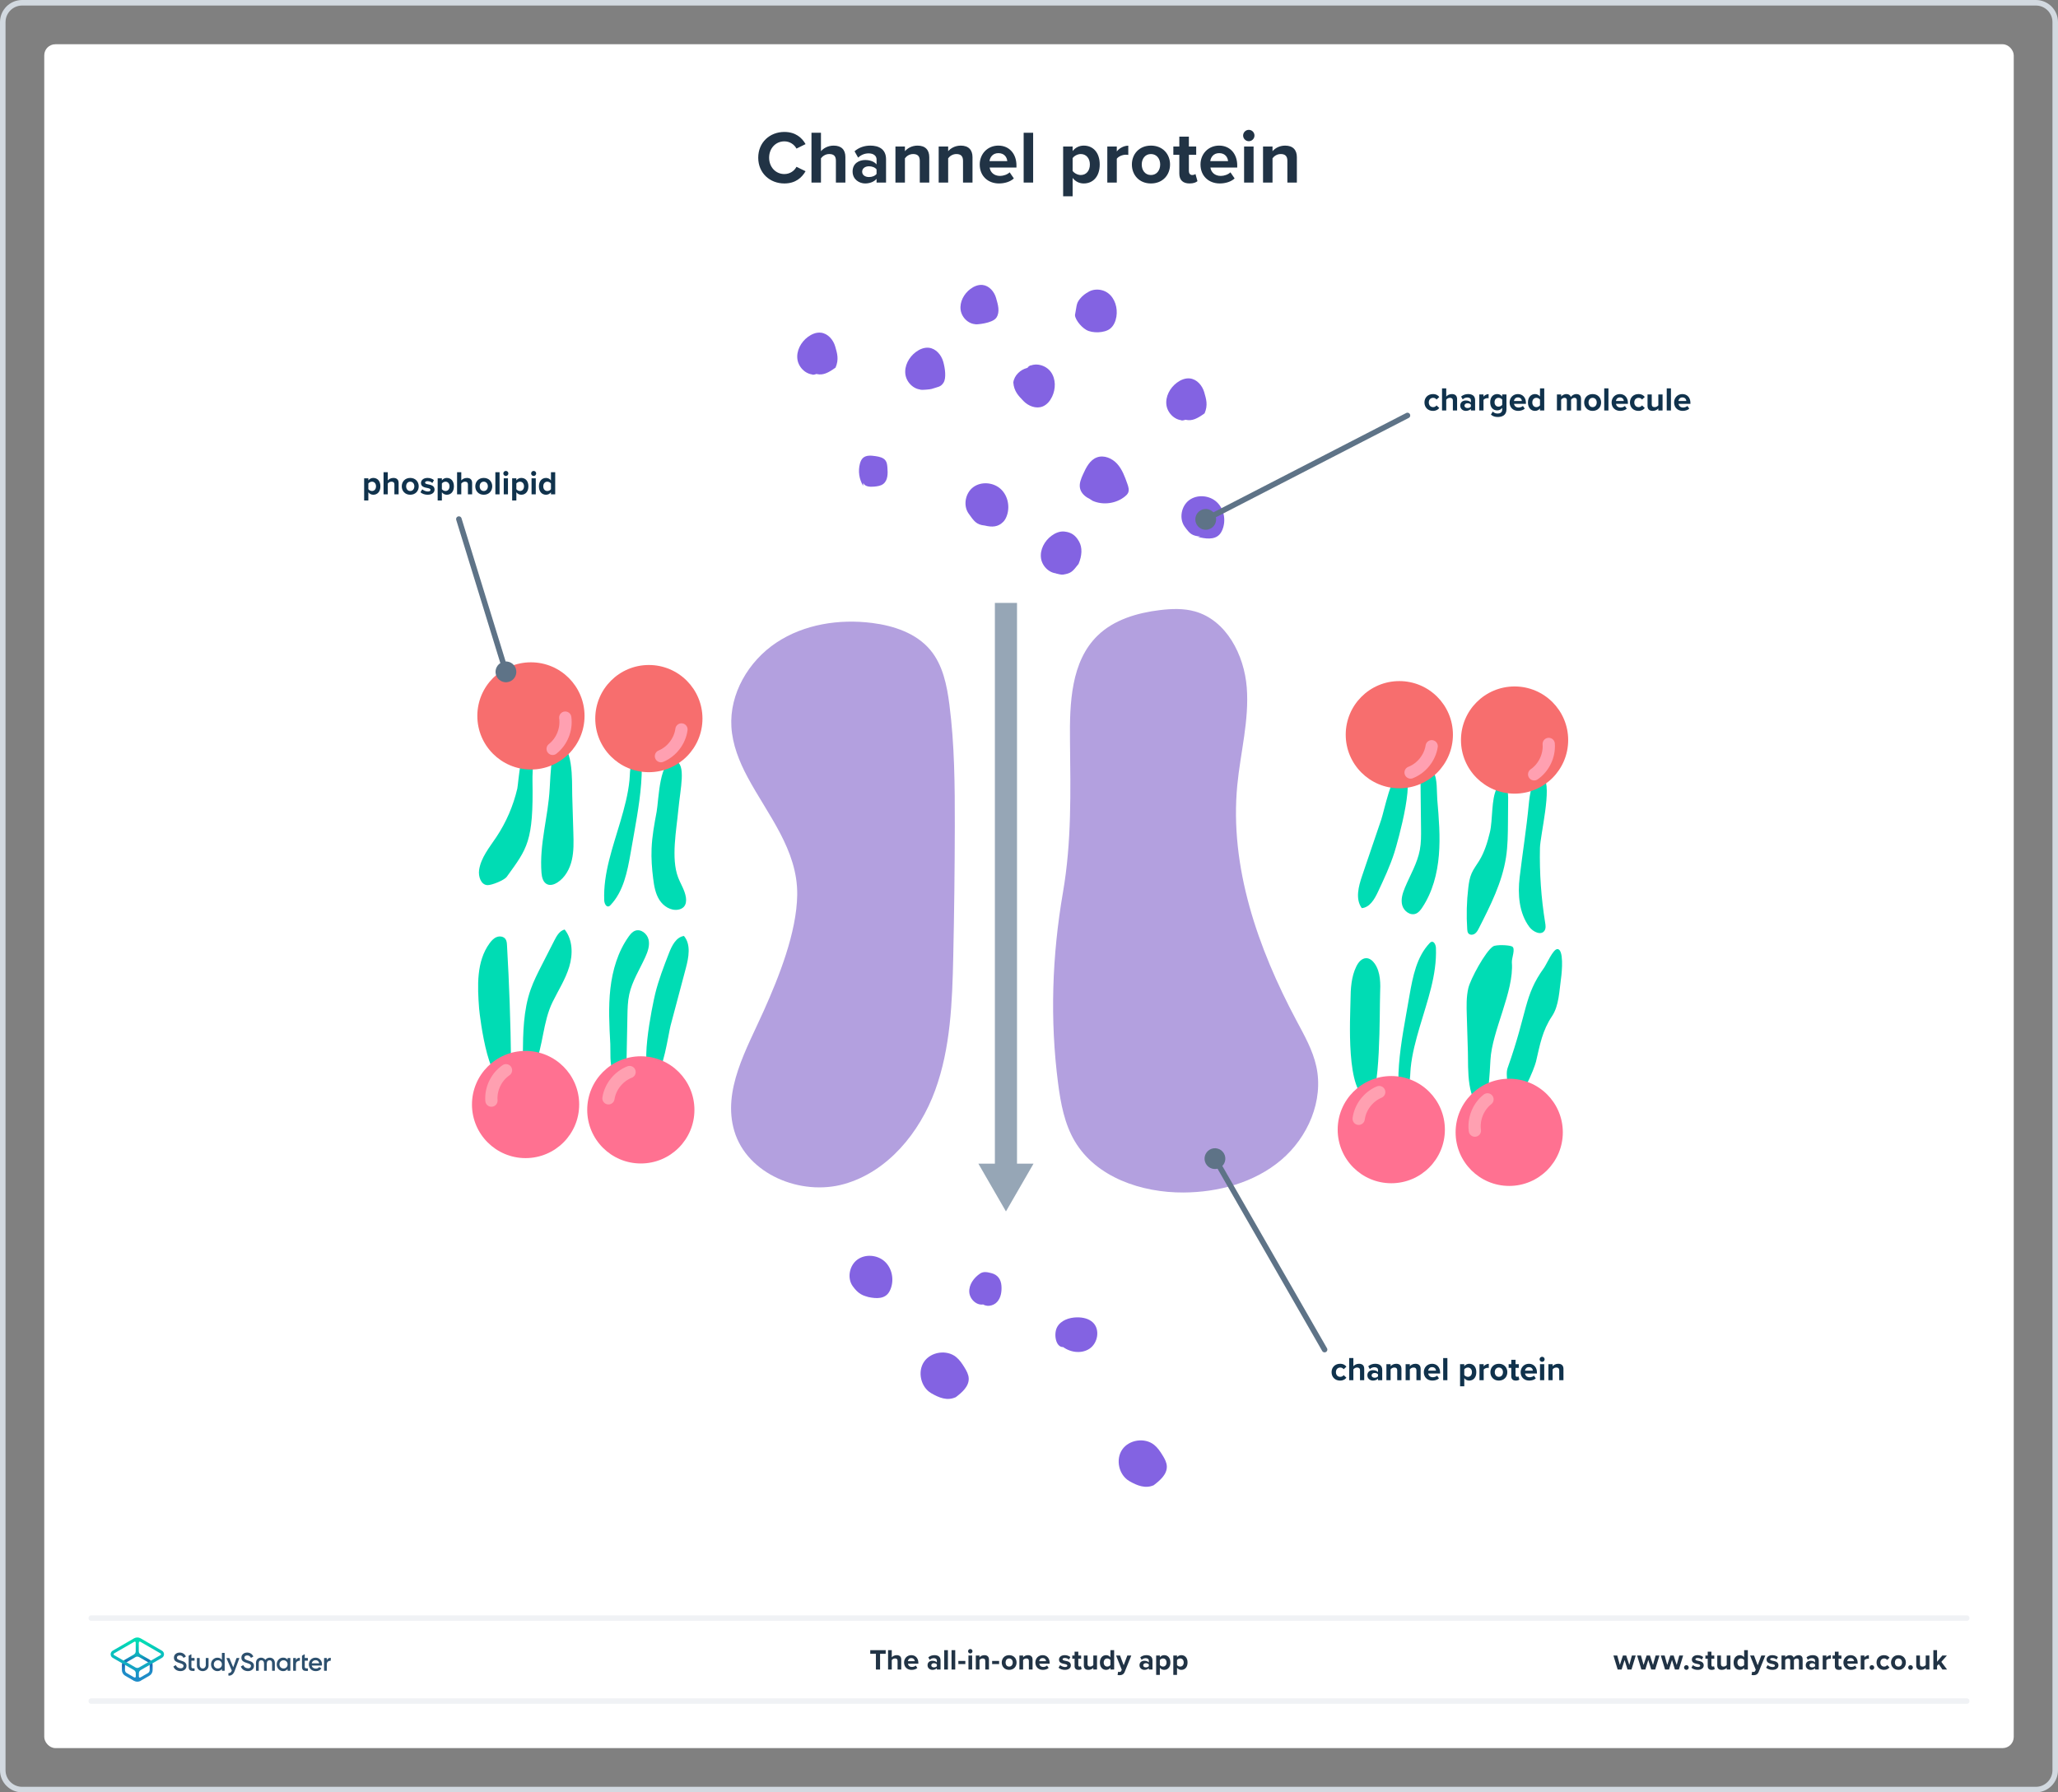 <?xml version="1.0" encoding="UTF-8"?><svg xmlns="http://www.w3.org/2000/svg" xmlns:xlink="http://www.w3.org/1999/xlink" viewBox="0 0 744 648"><rect x="0" y="0" width="744" height="648" fill="#808080" stroke="none"/><defs><style>.cls-1,.cls-2,.cls-3,.cls-4,.cls-5{fill:none;}.cls-6{fill:url(#linear-gradient);}.cls-7{fill:#00dcb4;}.cls-8{fill:#f76e6e;}.cls-9{fill:#fff;}.cls-10{fill:#ff7191;}.cls-11{fill:#d2d9e0;}.cls-12{fill:#b3a0df;}.cls-13{fill:#10324c;}.cls-14{fill:#213345;}.cls-15{fill:#96a6b6;}.cls-16{fill:#2d506e;}.cls-17{fill:#5e7387;}.cls-18{fill:#8363e2;}.cls-2{stroke:#5e7387;}.cls-2,.cls-3{stroke-width:2px;}.cls-2,.cls-3,.cls-4{stroke-linecap:round;}.cls-2,.cls-3,.cls-5{stroke-miterlimit:10;}.cls-3{stroke:#f0f2f5;}.cls-19{fill:url(#linear-gradient-2);}.cls-4{stroke:#ffa0b1;stroke-linejoin:round;stroke-width:4.429px;}.cls-5{stroke:#96a6b6;stroke-width:8px;}</style><linearGradient id="linear-gradient" x1="49.625" y1="-2145.857" x2="49.625" y2="-2133.211" gradientTransform="translate(0 -1539.386) scale(1 -1)" gradientUnits="userSpaceOnUse"><stop offset="0" stop-color="#1e8cc8"/><stop offset=".153" stop-color="#1e8cc8"/><stop offset=".225" stop-color="#1d84c4"/><stop offset=".336" stop-color="#1b6ebb"/><stop offset=".4" stop-color="#195fb4"/><stop offset=".46" stop-color="#176fb6"/><stop offset=".576" stop-color="#1298bb"/><stop offset=".634" stop-color="#0fafbe"/><stop offset=".74" stop-color="#0cb7bc"/><stop offset=".903" stop-color="#05ccb8"/><stop offset="1" stop-color="#00dcb4"/></linearGradient><linearGradient id="linear-gradient-2" x1="49.647" y1="-2145.884" x2="49.647" y2="-2133.296" gradientTransform="translate(0 -1539.386) scale(1 -1)" gradientUnits="userSpaceOnUse"><stop offset="0" stop-color="#1e8cc8"/><stop offset=".624" stop-color="#0abebe"/><stop offset=".758" stop-color="#08c3bc"/><stop offset=".91" stop-color="#04d0b8"/><stop offset="1" stop-color="#00dcb4"/></linearGradient></defs><g id="Template"><rect class="cls-9" x="16" y="16" width="712" height="616" rx="4" ry="4"/><path class="cls-11" d="M736,2c3.308,0,6,2.692,6,6V640c0,3.308-2.692,6-6,6H8c-3.308,0-6-2.692-6-6V8c0-3.308,2.692-6,6-6H736m0-2H8C3.582,0,0,3.582,0,8V640c0,4.418,3.582,8,8,8H736c4.418,0,8-3.582,8-8V8c0-4.418-3.582-8-8-8h0Z"/></g><g id="Artwork"><g><path class="cls-13" d="M518.03,142.471c1.188,0,1.907,.516,2.291,1.056l-.996,.923c-.275-.396-.695-.623-1.223-.623-.924,0-1.571,.671-1.571,1.679s.647,1.691,1.571,1.691c.527,0,.947-.24,1.223-.624l.996,.924c-.384,.539-1.103,1.055-2.291,1.055-1.787,0-3.07-1.259-3.07-3.046,0-1.775,1.283-3.034,3.07-3.034Z"/><path class="cls-13" d="M525.239,148.407v-3.526c0-.804-.42-1.055-1.08-1.055-.587,0-1.055,.335-1.319,.684v3.897h-1.522v-8h1.522v2.963c.372-.444,1.092-.899,2.039-.899,1.272,0,1.883,.695,1.883,1.823v4.113h-1.522Z"/><path class="cls-13" d="M531.751,148.407v-.6c-.396,.468-1.079,.743-1.835,.743-.923,0-2.015-.623-2.015-1.919,0-1.355,1.092-1.847,2.015-1.847,.768,0,1.451,.24,1.835,.708v-.804c0-.588-.504-.972-1.272-.972-.623,0-1.199,.228-1.69,.684l-.576-1.02c.708-.623,1.619-.911,2.531-.911,1.319,0,2.53,.527,2.53,2.194v3.742h-1.523Zm0-2.11c-.252-.336-.731-.504-1.223-.504-.6,0-1.092,.323-1.092,.875,0,.54,.492,.852,1.092,.852,.491,0,.971-.168,1.223-.504v-.719Z"/><path class="cls-13" d="M534.786,148.407v-5.793h1.522v.792c.408-.516,1.128-.924,1.848-.924v1.487c-.108-.024-.252-.036-.42-.036-.504,0-1.176,.276-1.428,.647v3.826h-1.522Z"/><path class="cls-13" d="M539.667,148.791c.468,.516,1.079,.72,1.81,.72,.732,0,1.596-.324,1.596-1.463v-.588c-.456,.575-1.079,.911-1.787,.911-1.451,0-2.555-1.02-2.555-2.95,0-1.895,1.092-2.95,2.555-2.95,.695,0,1.319,.3,1.787,.888v-.744h1.535v5.397c0,2.206-1.703,2.746-3.131,2.746-.995,0-1.774-.228-2.494-.863l.684-1.103Zm3.406-4.306c-.252-.384-.804-.659-1.308-.659-.863,0-1.463,.6-1.463,1.595s.6,1.595,1.463,1.595c.504,0,1.056-.287,1.308-.659v-1.871Z"/><path class="cls-13" d="M548.746,142.471c1.728,0,2.902,1.295,2.902,3.19v.335h-4.306c.097,.732,.684,1.344,1.667,1.344,.54,0,1.176-.216,1.548-.576l.672,.984c-.588,.539-1.487,.803-2.387,.803-1.764,0-3.095-1.187-3.095-3.046,0-1.679,1.235-3.034,2.998-3.034Zm-1.427,2.494h2.854c-.036-.552-.42-1.283-1.428-1.283-.947,0-1.355,.708-1.427,1.283Z"/><path class="cls-13" d="M556.734,148.407v-.731c-.456,.564-1.092,.875-1.787,.875-1.463,0-2.566-1.103-2.566-3.034,0-1.895,1.092-3.046,2.566-3.046,.684,0,1.331,.3,1.787,.888v-2.951h1.535v8h-1.535Zm0-3.922c-.264-.384-.804-.659-1.319-.659-.863,0-1.463,.684-1.463,1.69,0,.996,.6,1.68,1.463,1.68,.516,0,1.056-.276,1.319-.66v-2.051Z"/><path class="cls-13" d="M570.036,148.407v-3.658c0-.539-.239-.923-.863-.923-.54,0-.983,.359-1.199,.671v3.91h-1.535v-3.658c0-.539-.24-.923-.863-.923-.528,0-.972,.359-1.2,.684v3.897h-1.522v-5.793h1.522v.756c.24-.348,1.008-.899,1.895-.899,.852,0,1.392,.396,1.607,1.056,.335-.528,1.103-1.056,1.99-1.056,1.067,0,1.703,.564,1.703,1.751v4.186h-1.535Z"/><path class="cls-13" d="M572.699,145.505c0-1.644,1.151-3.034,3.059-3.034,1.919,0,3.07,1.391,3.07,3.034,0,1.655-1.151,3.046-3.07,3.046-1.907,0-3.059-1.391-3.059-3.046Zm4.546,0c0-.899-.54-1.679-1.487-1.679s-1.476,.779-1.476,1.679c0,.911,.528,1.691,1.476,1.691s1.487-.78,1.487-1.691Z"/><path class="cls-13" d="M579.955,148.407v-8h1.522v8h-1.522Z"/><path class="cls-13" d="M585.616,142.471c1.728,0,2.902,1.295,2.902,3.19v.335h-4.306c.097,.732,.684,1.344,1.668,1.344,.539,0,1.175-.216,1.547-.576l.672,.984c-.588,.539-1.487,.803-2.387,.803-1.764,0-3.095-1.187-3.095-3.046,0-1.679,1.235-3.034,2.998-3.034Zm-1.427,2.494h2.854c-.036-.552-.42-1.283-1.428-1.283-.947,0-1.355,.708-1.427,1.283Z"/><path class="cls-13" d="M592.32,142.471c1.188,0,1.907,.516,2.291,1.056l-.996,.923c-.275-.396-.695-.623-1.223-.623-.924,0-1.571,.671-1.571,1.679s.647,1.691,1.571,1.691c.527,0,.947-.24,1.223-.624l.996,.924c-.384,.539-1.103,1.055-2.291,1.055-1.787,0-3.07-1.259-3.07-3.046,0-1.775,1.283-3.034,3.07-3.034Z"/><path class="cls-13" d="M599.517,148.407v-.731c-.396,.443-1.091,.875-2.038,.875-1.272,0-1.871-.695-1.871-1.822v-4.114h1.522v3.515c0,.803,.42,1.067,1.067,1.067,.588,0,1.056-.324,1.319-.66v-3.922h1.523v5.793h-1.523Z"/><path class="cls-13" d="M602.552,148.407v-8h1.522v8h-1.522Z"/><path class="cls-13" d="M608.213,142.471c1.728,0,2.902,1.295,2.902,3.19v.335h-4.306c.097,.732,.684,1.344,1.667,1.344,.54,0,1.176-.216,1.548-.576l.672,.984c-.588,.539-1.487,.803-2.387,.803-1.764,0-3.095-1.187-3.095-3.046,0-1.679,1.235-3.034,2.998-3.034Zm-1.427,2.494h2.854c-.036-.552-.42-1.283-1.428-1.283-.947,0-1.355,.708-1.427,1.283Z"/></g><g><path class="cls-13" d="M133.167,180.932h-1.522v-8h1.522v.731c.444-.564,1.08-.875,1.787-.875,1.487,0,2.567,1.103,2.567,3.034s-1.08,3.046-2.567,3.046c-.684,0-1.319-.287-1.787-.887v2.95Zm1.308-6.788c-.491,0-1.056,.287-1.308,.659v2.051c.252,.36,.816,.66,1.308,.66,.876,0,1.463-.684,1.463-1.691,0-.995-.587-1.679-1.463-1.679Z"/><path class="cls-13" d="M142.583,178.725v-3.526c0-.804-.42-1.055-1.08-1.055-.587,0-1.055,.335-1.319,.684v3.897h-1.522v-8h1.522v2.963c.372-.444,1.092-.899,2.039-.899,1.272,0,1.883,.695,1.883,1.823v4.113h-1.522Z"/><path class="cls-13" d="M145.245,175.822c0-1.644,1.151-3.034,3.059-3.034,1.919,0,3.07,1.391,3.07,3.034,0,1.655-1.151,3.046-3.07,3.046-1.907,0-3.059-1.391-3.059-3.046Zm4.546,0c0-.899-.54-1.679-1.487-1.679s-1.476,.779-1.476,1.679c0,.911,.528,1.691,1.476,1.691s1.487-.78,1.487-1.691Z"/><path class="cls-13" d="M152.657,176.901c.42,.397,1.283,.792,2.003,.792,.66,0,.972-.229,.972-.588,0-.408-.504-.552-1.163-.684-.995-.191-2.279-.432-2.279-1.81,0-.972,.852-1.823,2.375-1.823,.983,0,1.763,.336,2.327,.791l-.6,1.044c-.349-.372-1.008-.672-1.716-.672-.552,0-.911,.204-.911,.54,0,.359,.456,.491,1.103,.623,.995,.192,2.326,.456,2.326,1.895,0,1.067-.899,1.858-2.506,1.858-1.008,0-1.98-.335-2.591-.899l.659-1.067Z"/><path class="cls-13" d="M159.745,180.932h-1.522v-8h1.522v.731c.444-.564,1.08-.875,1.787-.875,1.487,0,2.567,1.103,2.567,3.034s-1.08,3.046-2.567,3.046c-.684,0-1.319-.287-1.787-.887v2.95Zm1.308-6.788c-.491,0-1.056,.287-1.308,.659v2.051c.252,.36,.816,.66,1.308,.66,.876,0,1.463-.684,1.463-1.691,0-.995-.587-1.679-1.463-1.679Z"/><path class="cls-13" d="M169.161,178.725v-3.526c0-.804-.42-1.055-1.08-1.055-.587,0-1.055,.335-1.319,.684v3.897h-1.522v-8h1.522v2.963c.372-.444,1.092-.899,2.039-.899,1.272,0,1.883,.695,1.883,1.823v4.113h-1.522Z"/><path class="cls-13" d="M171.824,175.822c0-1.644,1.151-3.034,3.059-3.034,1.919,0,3.07,1.391,3.07,3.034,0,1.655-1.151,3.046-3.07,3.046-1.907,0-3.059-1.391-3.059-3.046Zm4.546,0c0-.899-.54-1.679-1.487-1.679-.948,0-1.476,.779-1.476,1.679,0,.911,.527,1.691,1.476,1.691,.947,0,1.487-.78,1.487-1.691Z"/><path class="cls-13" d="M179.08,178.725v-8h1.522v8h-1.522Z"/><path class="cls-13" d="M181.959,171.169c0-.504,.42-.912,.911-.912,.504,0,.912,.408,.912,.912s-.408,.911-.912,.911c-.491,0-.911-.407-.911-.911Zm.156,7.556v-5.793h1.522v5.793h-1.522Z"/><path class="cls-13" d="M186.672,180.932h-1.522v-8h1.522v.731c.444-.564,1.08-.875,1.787-.875,1.487,0,2.567,1.103,2.567,3.034s-1.08,3.046-2.567,3.046c-.684,0-1.319-.287-1.787-.887v2.95Zm1.308-6.788c-.491,0-1.056,.287-1.308,.659v2.051c.252,.36,.816,.66,1.308,.66,.876,0,1.463-.684,1.463-1.691,0-.995-.587-1.679-1.463-1.679Z"/><path class="cls-13" d="M192.01,171.169c0-.504,.42-.912,.911-.912,.504,0,.912,.408,.912,.912s-.408,.911-.912,.911c-.491,0-.911-.407-.911-.911Zm.156,7.556v-5.793h1.522v5.793h-1.522Z"/><path class="cls-13" d="M199.182,178.725v-.731c-.456,.564-1.091,.875-1.787,.875-1.463,0-2.566-1.103-2.566-3.034,0-1.895,1.092-3.046,2.566-3.046,.684,0,1.331,.3,1.787,.888v-2.951h1.535v8h-1.535Zm0-3.922c-.264-.384-.804-.659-1.319-.659-.863,0-1.463,.684-1.463,1.69,0,.996,.6,1.68,1.463,1.68,.516,0,1.056-.276,1.319-.66v-2.051Z"/></g><g><path class="cls-13" d="M484.454,493.056c1.188,0,1.907,.516,2.291,1.056l-.996,.923c-.275-.396-.695-.623-1.223-.623-.924,0-1.571,.671-1.571,1.679s.647,1.691,1.571,1.691c.527,0,.947-.24,1.223-.624l.996,.924c-.384,.539-1.103,1.055-2.291,1.055-1.787,0-3.07-1.259-3.07-3.046,0-1.775,1.283-3.034,3.07-3.034Z"/><path class="cls-13" d="M491.663,498.992v-3.526c0-.804-.42-1.055-1.08-1.055-.587,0-1.055,.335-1.319,.684v3.897h-1.522v-8h1.522v2.963c.372-.444,1.092-.899,2.039-.899,1.272,0,1.883,.695,1.883,1.823v4.113h-1.522Z"/><path class="cls-13" d="M498.175,498.992v-.6c-.396,.468-1.079,.743-1.835,.743-.923,0-2.015-.623-2.015-1.919,0-1.355,1.092-1.847,2.015-1.847,.768,0,1.451,.24,1.835,.708v-.804c0-.588-.504-.972-1.272-.972-.623,0-1.199,.228-1.69,.684l-.576-1.02c.708-.623,1.619-.911,2.531-.911,1.319,0,2.53,.527,2.53,2.194v3.742h-1.523Zm0-2.111c-.252-.335-.731-.503-1.223-.503-.6,0-1.092,.323-1.092,.875,0,.54,.492,.852,1.092,.852,.491,0,.971-.168,1.223-.504v-.72Z"/><path class="cls-13" d="M505.119,498.992v-3.502c0-.804-.419-1.079-1.067-1.079-.6,0-1.067,.335-1.319,.684v3.897h-1.522v-5.793h1.522v.756c.372-.444,1.08-.899,2.027-.899,1.272,0,1.883,.72,1.883,1.847v4.09h-1.523Z"/><path class="cls-13" d="M512.063,498.992v-3.502c0-.804-.419-1.079-1.067-1.079-.6,0-1.067,.335-1.319,.684v3.897h-1.522v-5.793h1.522v.756c.372-.444,1.08-.899,2.027-.899,1.272,0,1.883,.72,1.883,1.847v4.09h-1.523Z"/><path class="cls-13" d="M517.726,493.056c1.728,0,2.902,1.295,2.902,3.19v.335h-4.306c.097,.732,.684,1.344,1.667,1.344,.54,0,1.176-.216,1.548-.576l.672,.984c-.588,.539-1.487,.803-2.387,.803-1.764,0-3.095-1.187-3.095-3.046,0-1.679,1.235-3.034,2.998-3.034Zm-1.427,2.494h2.854c-.036-.552-.42-1.283-1.428-1.283-.947,0-1.355,.708-1.427,1.283Z"/><path class="cls-13" d="M521.731,498.992v-8h1.522v8h-1.522Z"/><path class="cls-13" d="M529.359,501.199h-1.522v-8h1.522v.731c.444-.564,1.08-.875,1.787-.875,1.487,0,2.567,1.103,2.567,3.034s-1.08,3.046-2.567,3.046c-.684,0-1.319-.287-1.787-.887v2.95Zm1.308-6.788c-.491,0-1.056,.287-1.308,.659v2.051c.252,.36,.816,.66,1.308,.66,.876,0,1.463-.684,1.463-1.691,0-.995-.587-1.679-1.463-1.679Z"/><path class="cls-13" d="M534.854,498.992v-5.793h1.522v.792c.408-.516,1.128-.924,1.848-.924v1.487c-.108-.024-.252-.036-.42-.036-.504,0-1.176,.276-1.428,.647v3.826h-1.522Z"/><path class="cls-13" d="M538.799,496.09c0-1.644,1.151-3.034,3.059-3.034,1.919,0,3.07,1.391,3.07,3.034,0,1.655-1.151,3.046-3.07,3.046-1.907,0-3.059-1.391-3.059-3.046Zm4.546,0c0-.899-.54-1.679-1.487-1.679-.948,0-1.476,.779-1.476,1.679,0,.911,.527,1.691,1.476,1.691,.947,0,1.487-.78,1.487-1.691Z"/><path class="cls-13" d="M546.356,497.553v-3.022h-.96v-1.331h.96v-1.583h1.535v1.583h1.175v1.331h-1.175v2.615c0,.359,.191,.636,.527,.636,.228,0,.444-.084,.528-.168l.323,1.151c-.228,.203-.636,.371-1.272,.371-1.067,0-1.643-.552-1.643-1.583Z"/><path class="cls-13" d="M552.735,493.056c1.728,0,2.902,1.295,2.902,3.19v.335h-4.306c.097,.732,.684,1.344,1.667,1.344,.54,0,1.176-.216,1.548-.576l.672,.984c-.588,.539-1.487,.803-2.387,.803-1.764,0-3.095-1.187-3.095-3.046,0-1.679,1.235-3.034,2.998-3.034Zm-1.427,2.494h2.854c-.036-.552-.42-1.283-1.428-1.283-.947,0-1.355,.708-1.427,1.283Z"/><path class="cls-13" d="M556.586,491.437c0-.504,.42-.912,.911-.912,.504,0,.912,.408,.912,.912s-.408,.911-.912,.911c-.491,0-.911-.407-.911-.911Zm.156,7.556v-5.793h1.522v5.793h-1.522Z"/><path class="cls-13" d="M563.686,498.992v-3.502c0-.804-.419-1.079-1.067-1.079-.6,0-1.067,.335-1.319,.684v3.897h-1.522v-5.793h1.522v.756c.372-.444,1.08-.899,2.027-.899,1.272,0,1.883,.72,1.883,1.847v4.09h-1.523Z"/></g><path class="cls-18" d="M382.894,207.277c-3.116,.391-6.095-2.32-6.547-5.428-.452-3.108,1.253-6.267,3.774-8.141,1.35-1.004,3.011-1.712,4.684-1.535,2.543,.269,4.034,1.382,5.295,3.606,1.256,2.215,1.065,5.142-.18,8.1-2.25,2.88-2.734,3.403-5.67,3.87-.531,.084-1.919-.26-2.439-.396s-.954-.729-.719-1.212"/><path class="cls-18" d="M333.87,140.827c-3.116,.391-6.095-2.32-6.547-5.428s1.253-6.267,3.774-8.141c1.35-1.004,3.011-1.712,4.684-1.535,2.543,.269,4.503,2.553,5.207,5.012,.703,2.459,1.153,5.992,.113,7.618-1.04,1.626-2.034,1.479-4.28,2.256-.508,.176-3.513,.43-4.032,.294s-.954-.729-.719-1.212"/><path class="cls-18" d="M392.149,106.688c1.961-2.453,5.986-2.588,8.477-.675s3.472,5.366,2.972,8.466c-.268,1.661-.965,3.327-2.287,4.366-2.011,1.58-6.382,1.705-8.6,.433-2.219-1.272-4.485-4.435-4.019-5.777,.68-3.288,.244-3.994,2.439-6.255,.374-.386,1.273-1.104,1.741-1.369s1.192-.143,1.361,.368"/><path class="cls-18" d="M353.425,117.177c-2.92,.366-5.711-2.174-6.134-5.086s1.174-5.872,3.536-7.628c1.265-.94,2.822-1.604,4.389-1.438,2.383,.252,4.219,2.392,4.878,4.696,.659,2.304,1.525,5.057,.105,7.138-1.42,2.08-7.302,2.517-7.789,2.39"/><path class="cls-18" d="M428.241,151.921c-3.116,.391-6.095-2.32-6.547-5.428-.452-3.108,1.253-6.267,3.774-8.141,1.35-1.004,3.011-1.712,4.684-1.535,2.543,.269,4.503,2.553,5.207,5.012s1.404,4.65,.113,7.618c-2.584,1.877-4.522,2.845-6.74,2.333-.524-.121-1.053,.354-1.573,.218s-.954-.729-.719-1.212"/><path class="cls-18" d="M371.565,132.711c2.574-1.799,6.473-.792,8.323,1.747,1.849,2.538,1.815,6.128,.46,8.961-.726,1.517-1.865,2.919-3.427,3.543-2.375,.948-5.174-.158-6.943-2.005-1.769-1.847-3.411-3.458-3.653-6.686,.358-2.678,2.673-4.627,4.873-5.208,.52-.137,.766-.804,1.29-.926s1.183,.2,1.202,.737"/><path class="cls-18" d="M294.833,135.379c-3.116,.391-6.095-2.32-6.547-5.428-.452-3.108,1.253-6.267,3.774-8.141,1.35-1.004,3.011-1.712,4.684-1.535,2.543,.269,4.503,2.553,5.207,5.012,.703,2.459,1.404,4.65,.113,7.618-2.584,1.877-4.522,2.845-6.74,2.333-.524-.121-1.053,.354-1.573,.218s-.954-.729-.719-1.212"/><path class="cls-18" d="M315.04,469.02c-3.143-.304-4.884-1.423-6.739-3.978-2.122-2.921-1.269-7.479,1.634-9.626s7.316-1.748,9.96,.711c2.644,2.459,3.405,6.635,2.037,9.977-.273,.667-.628,1.312-1.132,1.827-1.905,1.946-5.1,1.442-7.745,.797"/><path class="cls-18" d="M356,190c-3.143-.304-3.924-1.702-5.78-4.257-2.122-2.921-1.269-7.479,1.634-9.626,2.903-2.147,7.316-1.748,9.96,.711,2.644,2.459,3.405,6.635,2.037,9.977-.273,.667-.628,1.312-1.132,1.827-1.905,1.946-4.073,2.014-6.719,1.368"/><path class="cls-18" d="M434,194c-3.143-.304-3.849-1.015-5.705-3.57-2.122-2.921-1.269-7.479,1.634-9.626,2.903-2.147,7.316-1.748,9.96,.711,2.644,2.459,3.405,6.635,2.037,9.977-.273,.667-.628,1.312-1.132,1.827-1.905,1.946-5.1,1.442-7.745,.797"/><path class="cls-18" d="M393.715,180.244c-1.571-.743-2.956-2.092-3.288-3.798-.326-1.675,.388-3.358,1.085-4.915,1.116-2.492,2.476-5.22,5.036-6.168,2.554-.945,5.503,.314,7.33,2.333s2.775,4.661,3.681,7.229c.365,1.034,.727,2.19,.291,3.196-.231,.532-.661,.95-1.109,1.319-3.197,2.633-7.896,3.293-11.696,1.643"/><path class="cls-18" d="M312.033,175.619c-1.45-2.358-1.878-5.321-1.155-7.994,.205-.759,.517-1.52,1.095-2.053,1.153-1.062,2.939-.9,4.49-.67,1.394,.206,2.955,.513,3.733,1.689,.464,.7,.548,1.577,.619,2.414,.181,2.138,.2,4.665-1.507,5.965-.93,.708-2.159,.853-3.323,.964-1.469,.14-3.342,.035-3.885-1.337"/><g><path class="cls-7" d="M206.873,287.647c.135,4.487,.269,8.975,.404,13.463,.099,3.297,.194,6.639-.554,9.852-.748,3.213-2.447,6.337-5.231,8.107-1.086,.69-2.469,1.159-3.648,.643-1.494-.653-1.966-2.525-2.088-4.151-.797-10.558,2.4-19.997,2.969-30.57,.299-5.552,.691-12.673,2.026-17.894,6.809,1.961,5.961,15.149,6.122,20.551Z"/><path class="cls-7" d="M179.464,302.592c-2.522,3.788-5.623,7.476-6.266,11.98-.332,2.329,.69,5.377,3.042,5.436,1.583,.04,6.057-1.76,6.982-3.045,7.386-10.254,9.689-12.596,9.277-34.825-.035-1.871,.143-3.74,.175-5.612,.022-1.294,.019-2.68-.705-3.754-3.736-5.542-4.536,10.517-4.955,12.313-1.452,6.22-4.009,12.188-7.55,17.505Z"/><g><circle class="cls-8" cx="191.942" cy="258.829" r="19.378"/><path class="cls-4" d="M204.347,259.442c.592,4.212-1.208,8.678-4.554,11.303"/></g></g><g><path class="cls-7" d="M199.785,362.23c2.075-4.216,4.661-8.226,6.014-12.726,1.353-4.501,1.268-9.777-1.666-13.448-1.807,.426-2.863,2.253-3.706,3.907-1.524,2.989-3.048,5.978-4.572,8.966-1.472,2.887-2.949,5.785-4.023,8.843-2.634,7.498-2.74,15.613-2.818,23.56-.013,1.359,.012,2.838,.857,3.902,.846,1.065,2.838,1.239,3.405-.005,3.153-7.011,2.909-15.685,6.508-22.999Z"/><path class="cls-7" d="M173.208,364.653c-.617-8.138-1.026-17.055,3.795-23.64,.683-.933,1.503-1.828,2.582-2.243s2.466-.216,3.142,.722c.453,.629,.515,1.45,.56,2.224,.816,14.078,1.306,28.175,1.47,42.275,.013,1.111,.005,2.292-.588,3.231-7.037,11.155-10.774-20.109-10.961-22.57Z"/><g><circle class="cls-10" cx="190.004" cy="399.323" r="19.378"/><path class="cls-4" d="M177.663,397.921c-.323-4.241,1.758-8.584,5.265-10.99"/></g></g><g><path class="cls-7" d="M218.434,325.503c.043,1.081,.696,2.554,1.705,2.165,.23-.089,.41-.269,.58-.448,4.686-4.944,6.07-12.067,7.253-18.775,.414-2.351,.829-4.702,1.243-7.052,1.408-7.989,2.82-16.027,2.813-24.143-4.662-4.835-4.108,1.257-4.464,4.844-.505,5.088-1.857,10.028-3.289,14.919-2.72,9.294-6.228,18.647-5.84,28.49Z"/><path class="cls-7" d="M245.233,292.741c-.679,7.309-2.7,17.549-.103,24.415,.928,2.453,2.459,4.715,2.841,7.31,.172,1.172,.06,2.477-.729,3.361-.522,.585-1.284,.913-2.057,1.05-2.663,.472-5.343-1.231-6.796-3.512-1.453-2.281-1.921-5.038-2.257-7.722-.453-3.608-.726-7.249-.576-10.882,.185-4.48,1.011-8.906,1.835-13.315,.754-4.037,.965-19.98,6.828-18.3,3.922,1.124,1.724,9.966,1.015,17.596Z"/><g><circle class="cls-8" cx="234.575" cy="259.798" r="19.378"/><path class="cls-4" d="M246.361,263.718c-.56,4.216-3.492,8.036-7.42,9.666"/></g></g><g><path class="cls-7" d="M530.673,380.56c-.135-4.487-.269-8.975-.404-13.463-.099-3.297-.194-6.639,.554-9.852,.748-3.213,6.178-13.319,8.962-15.089,1.086-.69,5.604-.516,6.782,0,1.494,.653-.123,4.187,0,5.814,.797,10.558-7.178,24.673-7.747,35.246-.299,5.552-.691,12.673-2.026,17.894-6.809-1.961-5.961-15.149-6.122-20.551Z"/><path class="cls-7" d="M561.103,367.349c2.522-3.788,2.603-9.21,3.246-13.715,.332-2.329,1.043-10.449-1.308-10.508-1.583-.04-3.919,5.498-4.845,6.782-7.386,10.254-5.814,15.503-13.148,36.158-.626,1.764-.143,3.74-.175,5.612-.022,1.294-.019,2.68,.705,3.754,3.736,5.542,9.292-9.816,9.711-11.611,1.452-6.22,2.273-11.154,5.814-16.472Z"/><g><circle class="cls-10" cx="545.605" cy="409.377" r="19.378"/><path class="cls-4" d="M533.199,408.764c-.592-4.212,1.208-8.678,4.554-11.303"/></g></g><g><path class="cls-7" d="M488.229,361.674c.042-4.196,.264-8.532,2.115-12.297,.727-1.48,1.972-2.991,3.621-2.962,1.252,.022,2.31,.953,3.022,1.983,2.169,3.139,2.095,7.255,1.938,11.068-.213,5.19,.26,38.41-4.112,37.78-8.458-1.219-6.639-30.037-6.583-35.572Z"/><g><path class="cls-7" d="M519.113,342.703c-.043-1.081-.696-2.554-1.705-2.165-.23,.089-.41,.269-.58,.448-4.686,4.944-6.07,12.067-7.253,18.775-.414,2.351-.829,4.702-1.243,7.052-1.408,7.989-2.82,16.027-2.813,24.143,4.662,4.835,4.108-1.257,4.464-4.844,.505-5.088,1.857-10.028,3.289-14.919,2.72-9.294,6.228-18.647,5.84-28.49Z"/><g><circle class="cls-10" cx="502.972" cy="408.408" r="19.378"/><path class="cls-4" d="M491.186,404.488c.56-4.216,3.492-8.036,7.42-9.666"/></g></g></g><g><path class="cls-7" d="M220.636,377.479c-.366-6.693-.731-13.425,.03-20.085,.761-6.66,2.71-13.309,6.597-18.77,.626-.879,1.352-1.764,2.365-2.137,2.053-.756,4.339,1.072,4.84,3.201,.501,2.129-.277,4.339-1.179,6.332-2.023,4.469-4.76,8.689-5.804,13.482-.557,2.558-.611,5.196-.662,7.813-.148,7.545-.295,15.089-.443,22.633-.037,1.902-4.487-2.17-4.748-2.624-1.319-2.298-.855-7.256-.997-9.847Z"/><path class="cls-7" d="M236.858,359.297c1.23-5.032,3.111-9.877,4.988-14.705,1.045-2.69,2.561-5.777,5.414-6.214,2.616,3.12,1.712,7.771,.666,11.706-1.839,6.92-3.678,13.841-5.517,20.761-.707,2.659-2.76,17.371-5.65,18.049-6.689,1.568-.711-26.278,.1-29.596Z"/><g><circle class="cls-10" cx="231.668" cy="401.262" r="19.378"/><path class="cls-4" d="M219.971,397.084c.652-4.203,3.668-7.957,7.63-9.501"/></g></g><g><path class="cls-7" d="M538.622,300.882c-.859,3.587-1.948,7.169-3.87,10.318-.92,1.506-2.028,2.91-2.735,4.527-.717,1.639-.993,3.432-1.204,5.208-.593,4.986-.722,10.027-.386,15.037,.034,.514,.087,1.063,.41,1.464,.536,.666,1.621,.622,2.326,.139s1.12-1.277,1.507-2.039c4.163-8.177,8.385-16.53,9.782-25.599,.639-4.147,.671-8.36,.702-12.556,.022-3.016,.044-6.032,.066-9.047,.029-3.974-1.801-7.851-4.126-3.32-2.037,3.97-1.394,11.369-2.471,15.867Z"/><path class="cls-7" d="M549.378,317.191c-.736,6.203-.218,12.937,3.517,17.945,1.318,1.767,4.23,3.178,5.461,1.349,.551-.819,.405-1.903,.247-2.878-1.448-8.931-2.077-17.992-1.886-27.038,.096-4.562,4.503-22.285,1.328-25.368-3.956-3.842-5.14,7.201-5.365,9.564-.844,8.896-2.249,17.554-3.302,26.426Z"/><g><circle class="cls-8" cx="547.544" cy="267.555" r="19.378"/><path class="cls-4" d="M559.885,268.957c.323,4.241-1.758,8.584-5.265,10.99"/></g></g><g><path class="cls-7" d="M519.599,289.079c.569,6.679,1.138,13.396,.581,20.076-.558,6.68-2.304,13.385-6.024,18.962-.599,.898-1.298,1.804-2.299,2.208-2.029,.818-4.37-.939-4.935-3.053s.144-4.346,.986-6.365c1.886-4.528,4.493-8.83,5.391-13.653,.479-2.574,.453-5.212,.424-7.83-.082-7.545-.163-15.091-.245-22.636-.021-1.903,4.551,2.032,4.825,2.478,1.389,2.257,1.075,7.227,1.296,9.813Z"/><path class="cls-7" d="M504.11,308.16c-1.57,4.936-3.777,9.642-5.979,14.331-1.226,2.612-2.949,5.589-5.825,5.831-2.397-3.291-1.179-7.869,.133-11.725,2.307-6.779,4.613-13.558,6.92-20.336,.886-2.605,3.937-17.143,6.867-17.622,6.78-1.109-1.081,26.265-2.117,29.521Z"/><g><circle class="cls-8" cx="505.879" cy="265.617" r="19.378"/><path class="cls-4" d="M517.576,269.794c-.652,4.203-3.668,7.957-7.63,9.501"/></g></g><g><line class="cls-2" x1="435.889" y1="187.778" x2="508.821" y2="150.208"/><path class="cls-17" d="M437.611,191.12c-1.846,.951-4.113,.225-5.064-1.621-.951-1.846-.225-4.113,1.621-5.064s4.113-.225,5.064,1.621,.225,4.113-1.621,5.064Z"/></g><g><line class="cls-2" x1="182.903" y1="242.901" x2="165.889" y2="187.667"/><path class="cls-17" d="M186.496,241.794c.611,1.984-.502,4.089-2.486,4.7-1.984,.611-4.089-.502-4.7-2.486-.611-1.984,.502-4.089,2.486-4.7s4.089,.502,4.7,2.486Z"/></g><path class="cls-12" d="M270.279,281.007c-3.025-5.654-5.47-11.763-5.865-18.162-.744-12.037,6.194-23.819,16.234-30.499s22.728-8.639,34.691-7.113c7.848,1.001,15.943,3.708,21.005,9.788,4.515,5.423,5.976,12.711,6.877,19.709,1.871,14.531,1.983,29.226,1.956,43.877-.029,15.771-.217,31.543-.564,47.31-.359,16.318-.948,32.961-6.551,48.291-5.603,15.33-17.132,29.389-32.833,33.85-15.7,4.461-35.119-3.52-39.769-19.166-4.349-14.635,4.399-29.496,10.639-43.43,5.481-12.238,11.92-28.322,12.104-41.941,.219-16.222-10.696-29.001-17.925-42.514Z"/><path class="cls-12" d="M386.816,267.676c-.144-13.445,.346-28.504,9.982-37.883,5.911-5.753,14.299-8.22,22.488-9.214,4.228-.513,8.583-.679,12.685,.469,11.397,3.19,17.843,15.736,18.755,27.536,.912,11.8-2.291,23.487-3.425,35.267-2.849,29.564,7.428,58.958,21.408,85.163,2.839,5.322,5.874,10.657,7.162,16.55,2.704,12.366-3.057,25.651-12.722,33.825-9.665,8.174-22.647,11.676-35.305,11.746-15.146,.084-31.522-5.463-39.264-18.48-3.753-6.311-5.123-13.731-6.067-21.013-2.981-22.982-2.176-46.167,1.758-68.979,3.176-18.417,2.746-36.302,2.546-54.987Z"/><path class="cls-18" d="M345.408,505.177c-3.014,1.341-5.907,.173-8.761-1.482-3.78-2.192-5.044-7.787-2.572-11.391,2.471-3.604,8.146-4.441,11.553-1.704,1.261,1.013,2.181,2.381,3.029,3.758,.759,1.232,1.498,2.556,1.551,4.003,.105,2.881-2.432,5.081-4.735,6.817"/><path class="cls-18" d="M417.128,536.951c-3.014,1.341-6.009,.173-8.863-1.482-3.78-2.192-5.044-7.787-2.572-11.391,2.471-3.604,8.146-4.441,11.553-1.704,1.261,1.013,2.181,2.381,3.029,3.758,.759,1.232,1.498,2.556,1.551,4.003,.105,2.881-2.432,5.081-4.735,6.817"/><path class="cls-18" d="M355.844,471.514c-2.577,.784-5.307-1.733-5.439-4.424s1.684-5.156,3.92-6.658c1.249-.839,2.637-.511,4.096-.142,2.253,.571,3.444,2.242,3.618,4.56,.157,2.084-.178,4.344-1.595,5.88-1.417,1.536-4.147,1.941-5.564,.405"/><path class="cls-18" d="M384.445,487.02c-2.797,.184-3.6-4.699-2.295-7.18,1.305-2.481,4.366-3.525,7.169-3.569,2.087-.033,4.304,.427,5.806,1.876,2.628,2.535,1.778,7.446-1.262,9.469-3.04,2.022-7.386,1.313-10.131-1.095"/><g id="Arrow_wide_"><g><line class="cls-5" x1="363.667" y1="217.973" x2="363.667" y2="423.62"/><polygon class="cls-15" points="353.694 420.702 363.667 437.973 373.639 420.702 353.694 420.702"/></g></g><g><line class="cls-2" x1="439.222" y1="418.889" x2="478.862" y2="487.928"/><path class="cls-17" d="M435.962,420.761c-1.034-1.8-.412-4.099,1.388-5.133,1.8-1.034,4.099-.412,5.133,1.389,1.034,1.8,.412,4.099-1.389,5.133-1.8,1.034-4.099,.412-5.133-1.388Z"/></g></g><g id="Branding"><g><g><g><path class="cls-14" d="M588.386,603.598l-1.07-3.454-1.071,3.454h-1.428l-1.543-5.07h1.386l.944,3.412,1.113-3.412h1.187l1.112,3.412,.945-3.412h1.386l-1.544,5.07h-1.417Z"/><path class="cls-14" d="M596.953,603.598l-1.07-3.454-1.071,3.454h-1.428l-1.543-5.07h1.386l.945,3.412,1.112-3.412h1.187l1.112,3.412,.945-3.412h1.386l-1.543,5.07h-1.418Z"/><path class="cls-14" d="M605.519,603.598l-1.07-3.454-1.071,3.454h-1.428l-1.543-5.07h1.386l.945,3.412,1.112-3.412h1.187l1.112,3.412,.945-3.412h1.386l-1.543,5.07h-1.418Z"/><path class="cls-14" d="M609.654,602.013c.462,0,.851,.388,.851,.851,0,.461-.389,.85-.851,.85s-.851-.389-.851-.85c0-.463,.389-.851,.851-.851Z"/><path class="cls-14" d="M612.036,602.002c.367,.347,1.123,.693,1.753,.693,.578,0,.851-.2,.851-.515,0-.357-.44-.483-1.019-.599-.871-.168-1.994-.378-1.994-1.585,0-.851,.745-1.596,2.078-1.596,.861,0,1.543,.294,2.037,.692l-.525,.914c-.305-.326-.882-.588-1.501-.588-.483,0-.798,.178-.798,.472,0,.315,.398,.431,.966,.546,.871,.168,2.036,.399,2.036,1.659,0,.935-.787,1.627-2.193,1.627-.882,0-1.732-.294-2.268-.787l.577-.935Z"/><path class="cls-14" d="M617.367,602.338v-2.646h-.84v-1.165h.84v-1.386h1.344v1.386h1.029v1.165h-1.029v2.288c0,.315,.168,.557,.462,.557,.199,0,.389-.073,.462-.146l.283,1.008c-.199,.178-.557,.325-1.112,.325-.935,0-1.438-.483-1.438-1.386Z"/><path class="cls-14" d="M624.242,603.598v-.641c-.347,.389-.955,.767-1.785,.767-1.112,0-1.638-.608-1.638-1.596v-3.601h1.333v3.076c0,.703,.368,.934,.935,.934,.515,0,.924-.283,1.155-.577v-3.433h1.333v5.07h-1.333Z"/><path class="cls-14" d="M630.537,603.598v-.641c-.398,.494-.955,.767-1.565,.767-1.28,0-2.246-.966-2.246-2.656,0-1.658,.955-2.666,2.246-2.666,.599,0,1.166,.263,1.565,.776v-2.582h1.344v7.002h-1.344Zm0-3.433c-.231-.336-.703-.577-1.154-.577-.756,0-1.281,.598-1.281,1.48,0,.872,.525,1.47,1.281,1.47,.451,0,.924-.241,1.154-.577v-1.795Z"/><path class="cls-14" d="M633.422,604.385c.115,.053,.294,.084,.42,.084,.346,0,.577-.094,.703-.367l.19-.431-2.059-5.144h1.428l1.323,3.527,1.323-3.527h1.438l-2.383,5.899c-.378,.956-1.05,1.208-1.921,1.228-.157,0-.493-.031-.661-.073l.199-1.197Z"/><path class="cls-14" d="M639.055,602.002c.367,.347,1.123,.693,1.753,.693,.577,0,.851-.2,.851-.515,0-.357-.441-.483-1.019-.599-.871-.168-1.994-.378-1.994-1.585,0-.851,.745-1.596,2.078-1.596,.861,0,1.544,.294,2.037,.692l-.525,.914c-.304-.326-.882-.588-1.501-.588-.482,0-.798,.178-.798,.472,0,.315,.399,.431,.966,.546,.871,.168,2.037,.399,2.037,1.659,0,.935-.788,1.627-2.194,1.627-.882,0-1.732-.294-2.268-.787l.577-.935Z"/><path class="cls-14" d="M650.34,603.598v-3.202c0-.472-.209-.808-.756-.808-.472,0-.86,.315-1.049,.588v3.422h-1.344v-3.202c0-.472-.211-.808-.756-.808-.463,0-.851,.315-1.051,.598v3.412h-1.333v-5.07h1.333v.661c.211-.305,.883-.787,1.659-.787,.745,0,1.218,.347,1.407,.924,.293-.462,.965-.924,1.742-.924,.935,0,1.49,.493,1.49,1.532v3.664h-1.344Z"/><path class="cls-14" d="M656.176,603.598v-.525c-.347,.41-.945,.651-1.606,.651-.809,0-1.764-.546-1.764-1.68,0-1.187,.955-1.616,1.764-1.616,.672,0,1.27,.209,1.606,.619v-.703c0-.515-.441-.851-1.113-.851-.546,0-1.05,.199-1.48,.599l-.504-.893c.62-.546,1.418-.798,2.216-.798,1.154,0,2.215,.462,2.215,1.921v3.275h-1.333Zm0-1.848c-.221-.294-.641-.441-1.071-.441-.524,0-.955,.284-.955,.767,0,.473,.431,.745,.955,.745,.431,0,.851-.146,1.071-.44v-.63Z"/><path class="cls-14" d="M658.935,603.598v-5.07h1.333v.692c.357-.451,.987-.808,1.617-.808v1.301c-.095-.021-.221-.031-.367-.031-.441,0-1.029,.242-1.25,.567v3.349h-1.333Z"/><path class="cls-14" d="M663.333,602.338v-2.646h-.84v-1.165h.84v-1.386h1.344v1.386h1.028v1.165h-1.028v2.288c0,.315,.168,.557,.462,.557,.199,0,.389-.073,.462-.146l.283,1.008c-.199,.178-.556,.325-1.112,.325-.935,0-1.438-.483-1.438-1.386Z"/><path class="cls-14" d="M669.037,598.401c1.512,0,2.541,1.134,2.541,2.792v.294h-3.769c.084,.641,.599,1.176,1.459,1.176,.473,0,1.028-.189,1.355-.504l.588,.861c-.515,.472-1.302,.703-2.09,.703-1.543,0-2.708-1.039-2.708-2.667,0-1.469,1.081-2.655,2.624-2.655Zm-1.249,2.184h2.499c-.031-.483-.367-1.124-1.25-1.124-.829,0-1.185,.62-1.249,1.124Z"/><path class="cls-14" d="M672.679,603.598v-5.07h1.333v.692c.357-.451,.987-.808,1.617-.808v1.301c-.095-.021-.221-.031-.367-.031-.441,0-1.029,.242-1.25,.567v3.349h-1.333Z"/><path class="cls-14" d="M676.716,602.013c.462,0,.851,.388,.851,.851,0,.461-.389,.85-.851,.85s-.851-.389-.851-.85c0-.463,.389-.851,.851-.851Z"/><path class="cls-14" d="M681.085,598.401c1.039,0,1.669,.451,2.005,.924l-.871,.808c-.241-.346-.609-.545-1.07-.545-.809,0-1.376,.588-1.376,1.469,0,.883,.567,1.48,1.376,1.48,.461,0,.829-.21,1.07-.546l.871,.809c-.336,.473-.966,.924-2.005,.924-1.565,0-2.688-1.103-2.688-2.667,0-1.553,1.123-2.655,2.688-2.655Z"/><path class="cls-14" d="M683.638,601.057c0-1.438,1.008-2.655,2.677-2.655,1.68,0,2.688,1.218,2.688,2.655,0,1.449-1.008,2.667-2.688,2.667-1.669,0-2.677-1.218-2.677-2.667Zm3.978,0c0-.787-.472-1.469-1.302-1.469-.829,0-1.291,.682-1.291,1.469,0,.799,.462,1.48,1.291,1.48,.83,0,1.302-.682,1.302-1.48Z"/><path class="cls-14" d="M690.688,602.013c.462,0,.851,.388,.851,.851,0,.461-.389,.85-.851,.85s-.851-.389-.851-.85c0-.463,.389-.851,.851-.851Z"/><path class="cls-14" d="M696.175,603.598v-.641c-.347,.389-.956,.767-1.785,.767-1.112,0-1.638-.608-1.638-1.596v-3.601h1.334v3.076c0,.703,.367,.934,.934,.934,.515,0,.924-.283,1.155-.577v-3.433h1.333v5.07h-1.333Z"/><path class="cls-14" d="M702.227,603.598l-1.344-1.953-.608,.651v1.302h-1.334v-7.002h1.334v4.189l1.921-2.257h1.638l-2.006,2.299,2.068,2.772h-1.669Z"/></g><line class="cls-3" x1="33" y1="615" x2="711" y2="615"/><line class="cls-3" x1="33" y1="585" x2="711" y2="585"/><g><path class="cls-14" d="M316.657,603.598v-5.689h-2.047v-1.312h5.585v1.312h-2.037v5.689h-1.501Z"/><path class="cls-14" d="M324.488,603.598v-3.086c0-.704-.368-.924-.945-.924-.515,0-.924,.293-1.154,.598v3.412h-1.334v-7.002h1.334v2.593c.325-.389,.955-.787,1.784-.787,1.112,0,1.648,.608,1.648,1.596v3.601h-1.333Z"/><path class="cls-14" d="M329.459,598.401c1.512,0,2.54,1.134,2.54,2.792v.294h-3.769c.084,.641,.598,1.176,1.459,1.176,.473,0,1.029-.189,1.355-.504l.588,.861c-.515,.472-1.302,.703-2.089,.703-1.544,0-2.709-1.039-2.709-2.667,0-1.469,1.081-2.655,2.625-2.655Zm-1.25,2.184h2.499c-.032-.483-.368-1.124-1.249-1.124-.83,0-1.187,.62-1.25,1.124Z"/><path class="cls-14" d="M338.694,603.598v-.525c-.347,.41-.945,.651-1.606,.651-.809,0-1.764-.546-1.764-1.68,0-1.187,.955-1.616,1.764-1.616,.672,0,1.27,.209,1.606,.619v-.703c0-.515-.441-.851-1.113-.851-.546,0-1.05,.199-1.48,.599l-.504-.893c.619-.546,1.417-.798,2.215-.798,1.154,0,2.215,.462,2.215,1.921v3.275h-1.333Zm0-1.848c-.221-.294-.641-.441-1.071-.441-.524,0-.955,.284-.955,.767,0,.473,.431,.745,.955,.745,.431,0,.851-.146,1.071-.44v-.63Z"/><path class="cls-14" d="M341.349,603.598v-7.002h1.333v7.002h-1.333Z"/><path class="cls-14" d="M343.998,603.598v-7.002h1.334v7.002h-1.334Z"/><path class="cls-14" d="M346.467,601.624v-1.134h2.519v1.134h-2.519Z"/><path class="cls-14" d="M349.973,596.984c0-.441,.368-.799,.799-.799,.44,0,.797,.357,.797,.799,0,.44-.356,.797-.797,.797-.431,0-.799-.356-.799-.797Zm.137,6.613v-5.07h1.334v5.07h-1.334Z"/><path class="cls-14" d="M356.193,603.598v-3.065c0-.703-.367-.944-.935-.944-.524,0-.935,.293-1.155,.598v3.412h-1.333v-5.07h1.333v.661c.326-.389,.945-.787,1.774-.787,1.113,0,1.648,.63,1.648,1.616v3.58h-1.333Z"/><path class="cls-14" d="M358.674,601.624v-1.134h2.519v1.134h-2.519Z"/><path class="cls-14" d="M362.144,601.057c0-1.438,1.008-2.655,2.677-2.655,1.68,0,2.688,1.218,2.688,2.655,0,1.449-1.008,2.667-2.688,2.667-1.669,0-2.677-1.218-2.677-2.667Zm3.978,0c0-.787-.473-1.469-1.302-1.469s-1.291,.682-1.291,1.469c0,.799,.462,1.48,1.291,1.48s1.302-.682,1.302-1.48Z"/><path class="cls-14" d="M371.956,603.598v-3.065c0-.703-.368-.944-.935-.944-.525,0-.935,.293-1.154,.598v3.412h-1.334v-5.07h1.334v.661c.325-.389,.944-.787,1.773-.787,1.113,0,1.648,.63,1.648,1.616v3.58h-1.333Z"/><path class="cls-14" d="M376.928,598.401c1.512,0,2.54,1.134,2.54,2.792v.294h-3.769c.084,.641,.598,1.176,1.459,1.176,.473,0,1.029-.189,1.355-.504l.588,.861c-.515,.472-1.302,.703-2.089,.703-1.544,0-2.709-1.039-2.709-2.667,0-1.469,1.081-2.655,2.625-2.655Zm-1.25,2.184h2.499c-.032-.483-.368-1.124-1.249-1.124-.83,0-1.187,.62-1.25,1.124Z"/><path class="cls-14" d="M383.255,602.002c.367,.347,1.123,.693,1.753,.693,.578,0,.851-.2,.851-.515,0-.357-.44-.483-1.019-.599-.871-.168-1.994-.378-1.994-1.585,0-.851,.745-1.596,2.078-1.596,.861,0,1.543,.294,2.037,.692l-.525,.914c-.305-.326-.882-.588-1.501-.588-.483,0-.798,.178-.798,.472,0,.315,.398,.431,.966,.546,.871,.168,2.036,.399,2.036,1.659,0,.935-.787,1.627-2.193,1.627-.882,0-1.732-.294-2.268-.787l.577-.935Z"/><path class="cls-14" d="M388.481,602.338v-2.646h-.84v-1.165h.84v-1.386h1.344v1.386h1.028v1.165h-1.028v2.288c0,.315,.168,.557,.462,.557,.199,0,.389-.073,.462-.146l.283,1.008c-.199,.178-.556,.325-1.112,.325-.935,0-1.438-.483-1.438-1.386Z"/><path class="cls-14" d="M395.252,603.598v-.641c-.347,.389-.955,.767-1.785,.767-1.112,0-1.638-.608-1.638-1.596v-3.601h1.333v3.076c0,.703,.368,.934,.935,.934,.515,0,.924-.283,1.155-.577v-3.433h1.333v5.07h-1.333Z"/><path class="cls-14" d="M401.44,603.598v-.641c-.398,.494-.955,.767-1.563,.767-1.281,0-2.247-.966-2.247-2.656,0-1.658,.955-2.666,2.247-2.666,.598,0,1.165,.263,1.563,.776v-2.582h1.344v7.002h-1.344Zm0-3.433c-.231-.336-.703-.577-1.154-.577-.756,0-1.281,.598-1.281,1.48,0,.872,.525,1.47,1.281,1.47,.451,0,.924-.241,1.154-.577v-1.795Z"/><path class="cls-14" d="M404.222,604.385c.115,.053,.294,.084,.42,.084,.347,0,.577-.094,.703-.367l.189-.431-2.057-5.144h1.428l1.322,3.527,1.322-3.527h1.438l-2.383,5.899c-.378,.956-1.05,1.208-1.921,1.228-.158,0-.494-.031-.662-.073l.2-1.197Z"/><path class="cls-14" d="M415.315,603.598v-.525c-.347,.41-.945,.651-1.606,.651-.809,0-1.764-.546-1.764-1.68,0-1.187,.955-1.616,1.764-1.616,.672,0,1.27,.209,1.606,.619v-.703c0-.515-.441-.851-1.113-.851-.546,0-1.05,.199-1.48,.599l-.504-.893c.619-.546,1.417-.798,2.215-.798,1.154,0,2.215,.462,2.215,1.921v3.275h-1.333Zm0-1.848c-.221-.294-.641-.441-1.071-.441-.524,0-.955,.284-.955,.767,0,.473,.431,.745,.955,.745,.431,0,.851-.146,1.071-.44v-.63Z"/><path class="cls-14" d="M419.303,605.529h-1.334v-7.002h1.334v.641c.388-.494,.944-.767,1.563-.767,1.302,0,2.247,.966,2.247,2.655,0,1.69-.945,2.667-2.247,2.667-.599,0-1.154-.252-1.563-.776v2.582Zm1.144-5.941c-.431,0-.924,.252-1.144,.577v1.795c.22,.315,.713,.577,1.144,.577,.767,0,1.281-.598,1.281-1.48,0-.871-.515-1.469-1.281-1.469Z"/><path class="cls-14" d="M425.508,605.529h-1.334v-7.002h1.334v.641c.388-.494,.944-.767,1.563-.767,1.302,0,2.247,.966,2.247,2.655,0,1.69-.945,2.667-2.247,2.667-.599,0-1.154-.252-1.563-.776v2.582Zm1.144-5.941c-.431,0-.924,.252-1.144,.577v1.795c.22,.315,.713,.577,1.144,.577,.767,0,1.281-.598,1.281-1.48,0-.871-.515-1.469-1.281-1.469Z"/></g></g><rect class="cls-1" x="16" y="544" width="712" height="88"/><g><g><path class="cls-16" d="M62.758,602.457l.675-.394c.068-.045,.169-.011,.202,.068,.27,.63,.765,.922,1.507,1.012,.81,.09,1.203-.337,1.203-.855,0-.27-.112-.461-.326-.596-.214-.135-.596-.292-1.147-.461-.618-.18-.922-.304-1.361-.596-.416-.292-.63-.72-.63-1.304,0-.573,.202-1.023,.607-1.361,.405-.337,.899-.506,1.473-.506,.99,0,1.765,.495,2.204,1.304,.034,.068,.011,.146-.056,.18l-.652,.382c-.068,.034-.157,.011-.191-.056-.27-.517-.708-.776-1.293-.776-.618,0-1.012,.315-1.012,.81,0,.483,.315,.697,1.304,1.012,.247,.079,.427,.135,.54,.18,.124,.034,.281,.101,.483,.18,.214,.079,.371,.18,.472,.259,.337,.27,.708,.708,.663,1.327,0,.585-.214,1.057-.641,1.394-.416,.337-.967,.54-1.653,.506-1.203-.056-2.001-.63-2.406-1.552-.056-.045-.022-.124,.034-.157Z"/><path class="cls-16" d="M80.332,597.588h.776c.068,0,.112,.045,.112,.112v6.24c0,.068-.045,.112-.112,.112h-.776c-.068,0-.112-.045-.112-.112v-.551c-.382,.528-.911,.787-1.619,.787-.641,0-1.169-.236-1.63-.697-.45-.472-.675-1.057-.675-1.732,0-.686,.225-1.259,.675-1.732,.45-.472,.99-.697,1.63-.697,.697,0,1.237,.259,1.619,.776v-2.395c0-.068,.056-.112,.112-.112Zm-1.574,5.633c.416,0,.765-.135,1.046-.416s.416-.641,.416-1.068-.135-.776-.416-1.057-.63-.427-1.046-.427-.765,.135-1.046,.427c-.281,.281-.416,.63-.416,1.057s.135,.776,.416,1.068c.281,.281,.63,.416,1.046,.416Z"/><path class="cls-16" d="M85.65,599.432h.787c.068,0,.101,.068,.079,.124l-1.687,4.554c-.427,1.147-1.136,1.72-2.125,1.709-.068,0-.135-.068-.135-.135v-.686c0-.056,.045-.112,.112-.112,.562,0,.888-.304,1.124-.911l-.596-1.372-1.315-3.036c-.022-.056,.022-.124,.079-.124h.821c.079,0,.157,.045,.191,.124l1.327,3.227,1.136-3.216c.034-.09,.112-.146,.202-.146Z"/><path class="cls-16" d="M73.293,604.177c-1.068,0-2.103-.787-2.103-1.979v-2.654c0-.068,.045-.112,.112-.112h.776c.068,0,.112,.045,.112,.112v2.44c0,.697,.472,1.259,1.102,1.259s1.102-.562,1.102-1.259v-2.44c0-.068,.045-.112,.112-.112h.776c.068,0,.112,.045,.112,.112v2.654c0,1.181-1.034,1.979-2.103,1.979Z"/><path class="cls-16" d="M70.336,600.287v-.742c0-.068-.045-.112-.112-.112h-1.034v-1.248c0-.068-.079-.112-.135-.079l-.776,.45c-.056,.034-.079,.09-.079,.146v3.913c0,1.034,.439,1.484,1.529,1.484h.506c.068,0,.112-.045,.112-.112v-.697c0-.068-.045-.112-.112-.112h-.349c-.461,0-.686-.101-.686-.562v-2.215h1.034c.045,0,.101-.056,.101-.112Z"/><g><path class="cls-16" d="M87.145,602.457l.675-.394c.068-.045,.169-.011,.202,.068,.27,.63,.765,.922,1.507,1.012,.81,.09,1.203-.337,1.203-.855,0-.27-.112-.461-.326-.596-.214-.135-.596-.292-1.147-.461-.618-.18-.922-.304-1.361-.596-.416-.292-.63-.72-.63-1.304,0-.573,.202-1.023,.607-1.361s.899-.506,1.473-.506c.99,0,1.765,.495,2.204,1.304,.034,.068,.011,.146-.056,.18l-.652,.382c-.068,.034-.157,.011-.191-.056-.27-.517-.708-.776-1.293-.776-.618,0-1.012,.315-1.012,.81,0,.483,.315,.697,1.304,1.012,.247,.079,.427,.135,.54,.18,.124,.034,.281,.101,.483,.18,.214,.079,.371,.18,.472,.259,.337,.27,.708,.708,.663,1.327,0,.585-.214,1.057-.641,1.394-.416,.337-.967,.54-1.653,.506-1.203-.056-2.001-.63-2.406-1.552-.045-.045-.022-.124,.034-.157Z"/><path class="cls-16" d="M111.308,600.287v-.742c0-.068-.045-.112-.112-.112h-1.034v-1.248c0-.068-.079-.112-.135-.079l-.776,.45c-.056,.034-.079,.09-.079,.146v3.913c0,1.034,.439,1.484,1.529,1.484h.506c.068,0,.112-.045,.112-.112v-.697c0-.068-.045-.112-.112-.112h-.349c-.461,0-.686-.101-.686-.562v-2.215h1.034c.045,0,.101-.056,.101-.112Z"/><path class="cls-16" d="M97.501,599.308c-.551,0-1.124,.214-1.563,.776-.439-.562-1.012-.776-1.563-.776-1.057,0-1.833,.731-1.833,1.878v2.755c0,.068,.045,.112,.112,.112h.776c.068,0,.112-.045,.112-.112v-2.687c0-.641,.337-1.012,.899-1.012,.618,0,1.012,.405,1.012,1.226v2.474c0,.068,.045,.112,.112,.112h.776c.068,0,.112-.045,.112-.112v-2.474c0-.81,.394-1.226,1.012-1.226,.551,0,.899,.371,.899,1.012v2.687c0,.068,.045,.112,.112,.112h.776c.068,0,.112-.045,.112-.112v-2.755c-.022-1.147-.798-1.878-1.867-1.878Z"/><path class="cls-16" d="M104.079,599.432h.776c.068,0,.112,.045,.112,.112v4.396c0,.068-.045,.112-.112,.112h-.776c-.068,0-.112-.045-.112-.112v-.551c-.382,.528-.911,.787-1.619,.787-.641,0-1.169-.236-1.63-.708-.45-.472-.675-1.057-.675-1.732,0-.686,.225-1.259,.675-1.732,.45-.472,.99-.708,1.63-.708,.708,0,1.237,.259,1.619,.776v-.54c0-.045,.056-.101,.112-.101Zm-1.574,3.789c.416,0,.765-.135,1.046-.416s.416-.641,.416-1.068-.135-.776-.416-1.057-.63-.427-1.046-.427-.765,.135-1.046,.427c-.281,.281-.416,.63-.416,1.057s.135,.776,.416,1.068c.281,.281,.63,.416,1.046,.416Z"/><path class="cls-16" d="M106.991,600.208c.236-.54,.675-.832,1.304-.855,.068,0,.112,.045,.112,.112v.843c0,.068-.045,.112-.112,.112-.337,0-.63,.09-.888,.281-.281,.202-.427,.551-.427,1.012v2.226c0,.068-.045,.112-.112,.112h-.776c-.068,0-.112-.045-.112-.112v-4.396c0-.068,.045-.112,.112-.112h.776c.068,0,.112,.045,.112,.112v.663h.011Z"/><path class="cls-16" d="M118.167,600.208c.236-.54,.675-.832,1.304-.855,.068,0,.112,.045,.112,.112v.843c0,.068-.045,.112-.112,.112-.337,0-.63,.09-.888,.281-.281,.202-.427,.551-.427,1.012v2.226c0,.068-.045,.112-.112,.112h-.776c-.068,0-.112-.045-.112-.112v-4.396c0-.068,.045-.112,.112-.112h.776c.068,0,.112,.045,.112,.112v.663h.011Z"/><path class="cls-16" d="M112.703,602.176c.146,.708,.708,1.091,1.484,1.091,.495,0,.866-.169,1.136-.495,.034-.045,.101-.056,.146-.034l.63,.371c.056,.034,.079,.112,.034,.157-.45,.607-1.102,.911-1.956,.911-.753,0-1.361-.236-1.821-.686-.461-.461-.697-1.046-.697-1.743s.236-1.271,.686-1.732c.45-.472,1.046-.708,1.754-.708,.675,0,1.226,.236,1.664,.708,.439,.472,.652,1.057,.652,1.732,0,.079-.011,.191-.022,.315-.011,.056-.056,.101-.112,.101h-3.575v.011Zm2.71-.821c-.135-.753-.663-1.136-1.327-1.136-.742,0-1.259,.439-1.394,1.136h2.721Z"/></g></g><g><path class="cls-6" d="M50.209,607.112l.517-.641,2.732-1.574c.405-.236,.652-.663,.652-1.136v-1.709c0-.112-.011-.236-.045-.349l-.337-.573c-.079-.079-.18-.157-.281-.214l-3.148-1.821c-.202-.112-.427-.18-.652-.18s-.461,.056-.652,.18l-3.148,1.821c-.101,.056-.191,.135-.281,.214l-.337,.573c-.034,.112-.045,.225-.045,.349v1.709c0,.472,.247,.899,.652,1.136l2.732,1.574,.461,.708-.54,.528-3.238-1.867c-.731-.416-1.181-1.203-1.181-2.046v-1.765c0-.281,.056-.562,.146-.832v-.011l.371-.652,.011-.011c.18-.225,.394-.405,.641-.54l3.171-1.833c.405-.236,.652-.663,.652-1.136v-3.182l.528-.618,.585,.618v3.171c0,.472,.247,.899,.652,1.136l3.171,1.833c.247,.146,.461,.326,.641,.54l.011,.011,.371,.652,.011,.022c.101,.27,.146,.551,.146,.832v1.765c0,.843-.45,1.63-1.181,2.046l-3.238,1.867-.551-.596Z"/><path class="cls-19" d="M49.647,608c-.416,0-.821-.112-1.181-.315l-.034-.022,.045-1.259,.079,.045c.056,.034,.112,.045,.18,.045,.169,0,.349-.135,.349-.349v-1.214c0-.472-.247-.899-.652-1.136l-7.691-4.43c-.461-.27-.742-.753-.742-1.293s.281-1.023,.742-1.293l7.724-4.464c.36-.202,.765-.315,1.181-.315s.821,.112,1.181,.315l7.724,4.464c.461,.27,.742,.753,.742,1.293s-.281,1.023-.742,1.293l-7.691,4.441c-.405,.236-.652,.663-.652,1.136v1.214c0,.101,.034,.191,.101,.259,.068,.068,.157,.101,.247,.101,.056,0,.124-.011,.18-.045l.079-.045,.045,1.259-.034,.022c-.36,.18-.765,.292-1.181,.292Zm-.911-14.493c-.056,0-.124,.011-.18,.045l-7.309,4.216c-.112,.068-.18,.18-.18,.304s.068,.236,.18,.304l7.736,4.464c.202,.112,.427,.18,.652,.18s.461-.056,.652-.18l7.736-4.464c.112-.068,.18-.18,.18-.304s-.068-.236-.18-.304l-7.309-4.216c-.056-.034-.112-.045-.18-.045-.169,0-.349,.135-.349,.349v.056h-1.113v-.056c.022-.214-.169-.349-.337-.349Z"/></g></g></g></g><g id="Heading"><g><g><path class="cls-14" d="M274.112,57.014c0-5.533,4.184-9.312,9.447-9.312,4.103,0,6.397,2.16,7.666,4.4l-3.293,1.619c-.756-1.457-2.376-2.618-4.373-2.618-3.131,0-5.507,2.511-5.507,5.911s2.376,5.912,5.507,5.912c1.997,0,3.617-1.134,4.373-2.618l3.293,1.592c-1.296,2.241-3.563,4.427-7.666,4.427-5.264,0-9.447-3.778-9.447-9.312Z"/><path class="cls-14" d="M302.191,66.003v-7.936c0-1.809-.945-2.375-2.43-2.375-1.322,0-2.375,.756-2.969,1.539v8.773h-3.429v-18.005h3.429v6.668c.837-.999,2.456-2.024,4.589-2.024,2.861,0,4.237,1.565,4.237,4.103v9.259h-3.428Z"/><path class="cls-14" d="M316.893,66.003v-1.35c-.891,1.053-2.43,1.673-4.13,1.673-2.078,0-4.534-1.403-4.534-4.318,0-3.05,2.456-4.157,4.534-4.157,1.728,0,3.267,.54,4.13,1.593v-1.809c0-1.322-1.134-2.187-2.861-2.187-1.403,0-2.699,.513-3.806,1.539l-1.296-2.295c1.593-1.403,3.644-2.051,5.695-2.051,2.97,0,5.695,1.188,5.695,4.939v8.422h-3.428Zm0-4.751c-.566-.756-1.647-1.134-2.753-1.134-1.35,0-2.456,.729-2.456,1.971,0,1.215,1.106,1.916,2.456,1.916,1.106,0,2.187-.378,2.753-1.134v-1.619Z"/><path class="cls-14" d="M332.516,66.003v-7.882c0-1.809-.944-2.43-2.402-2.43-1.35,0-2.402,.756-2.969,1.539v8.773h-3.429v-13.038h3.429v1.701c.837-.999,2.429-2.024,4.561-2.024,2.861,0,4.238,1.619,4.238,4.156v9.205h-3.429Z"/><path class="cls-14" d="M348.147,66.003v-7.882c0-1.809-.944-2.43-2.402-2.43-1.35,0-2.402,.756-2.969,1.539v8.773h-3.429v-13.038h3.429v1.701c.837-.999,2.429-2.024,4.561-2.024,2.861,0,4.238,1.619,4.238,4.156v9.205h-3.429Z"/><path class="cls-14" d="M360.933,52.642c3.887,0,6.532,2.915,6.532,7.18v.756h-9.69c.216,1.647,1.538,3.023,3.752,3.023,1.215,0,2.646-.486,3.481-1.296l1.512,2.214c-1.322,1.214-3.347,1.808-5.371,1.808-3.968,0-6.965-2.672-6.965-6.856,0-3.779,2.78-6.829,6.749-6.829Zm-3.213,5.614h6.425c-.081-1.242-.945-2.889-3.212-2.889-2.133,0-3.051,1.593-3.213,2.889Z"/><path class="cls-14" d="M370.068,66.003v-18.005h3.429v18.005h-3.429Z"/><path class="cls-14" d="M387.772,70.97h-3.429v-18.005h3.429v1.647c.998-1.269,2.429-1.97,4.021-1.97,3.348,0,5.776,2.483,5.776,6.829s-2.429,6.856-5.776,6.856c-1.538,0-2.969-.647-4.021-1.997v6.641Zm2.942-15.278c-1.107,0-2.376,.647-2.942,1.484v4.616c.566,.81,1.835,1.484,2.942,1.484,1.97,0,3.293-1.538,3.293-3.806,0-2.24-1.323-3.779-3.293-3.779Z"/><path class="cls-14" d="M400.309,66.003v-13.038h3.429v1.782c.917-1.161,2.537-2.079,4.156-2.079v3.348c-.242-.055-.566-.081-.944-.081-1.134,0-2.646,.621-3.212,1.457v8.611h-3.429Z"/><path class="cls-14" d="M409.195,59.471c0-3.698,2.592-6.829,6.884-6.829,4.318,0,6.91,3.131,6.91,6.829,0,3.725-2.592,6.856-6.91,6.856-4.292,0-6.884-3.131-6.884-6.856Zm10.23,0c0-2.024-1.215-3.779-3.347-3.779s-3.32,1.755-3.32,3.779c0,2.051,1.188,3.806,3.32,3.806s3.347-1.755,3.347-3.806Z"/><path class="cls-14" d="M426.343,62.764v-6.803h-2.159v-2.996h2.159v-3.562h3.455v3.562h2.646v2.996h-2.646v5.885c0,.81,.433,1.431,1.188,1.431,.513,0,.998-.189,1.188-.378l.729,2.592c-.513,.458-1.431,.836-2.861,.836-2.402,0-3.698-1.241-3.698-3.562Z"/><path class="cls-14" d="M440.747,52.642c3.887,0,6.532,2.915,6.532,7.18v.756h-9.69c.216,1.647,1.538,3.023,3.752,3.023,1.215,0,2.646-.486,3.481-1.296l1.512,2.214c-1.322,1.214-3.347,1.808-5.371,1.808-3.968,0-6.965-2.672-6.965-6.856,0-3.779,2.78-6.829,6.749-6.829Zm-3.213,5.614h6.425c-.081-1.242-.945-2.889-3.212-2.889-2.133,0-3.051,1.593-3.213,2.889Z"/><path class="cls-14" d="M449.408,48.997c0-1.134,.944-2.052,2.052-2.052,1.134,0,2.051,.918,2.051,2.052s-.917,2.052-2.051,2.052c-1.107,0-2.052-.918-2.052-2.052Zm.351,17.006v-13.038h3.429v13.038h-3.429Z"/><path class="cls-14" d="M465.407,66.003v-7.882c0-1.809-.944-2.43-2.402-2.43-1.35,0-2.402,.756-2.969,1.539v8.773h-3.429v-13.038h3.429v1.701c.837-.999,2.429-2.024,4.561-2.024,2.861,0,4.238,1.619,4.238,4.156v9.205h-3.429Z"/></g><rect class="cls-1" x="16" y="16" width="712" height="80"/></g></g></svg>